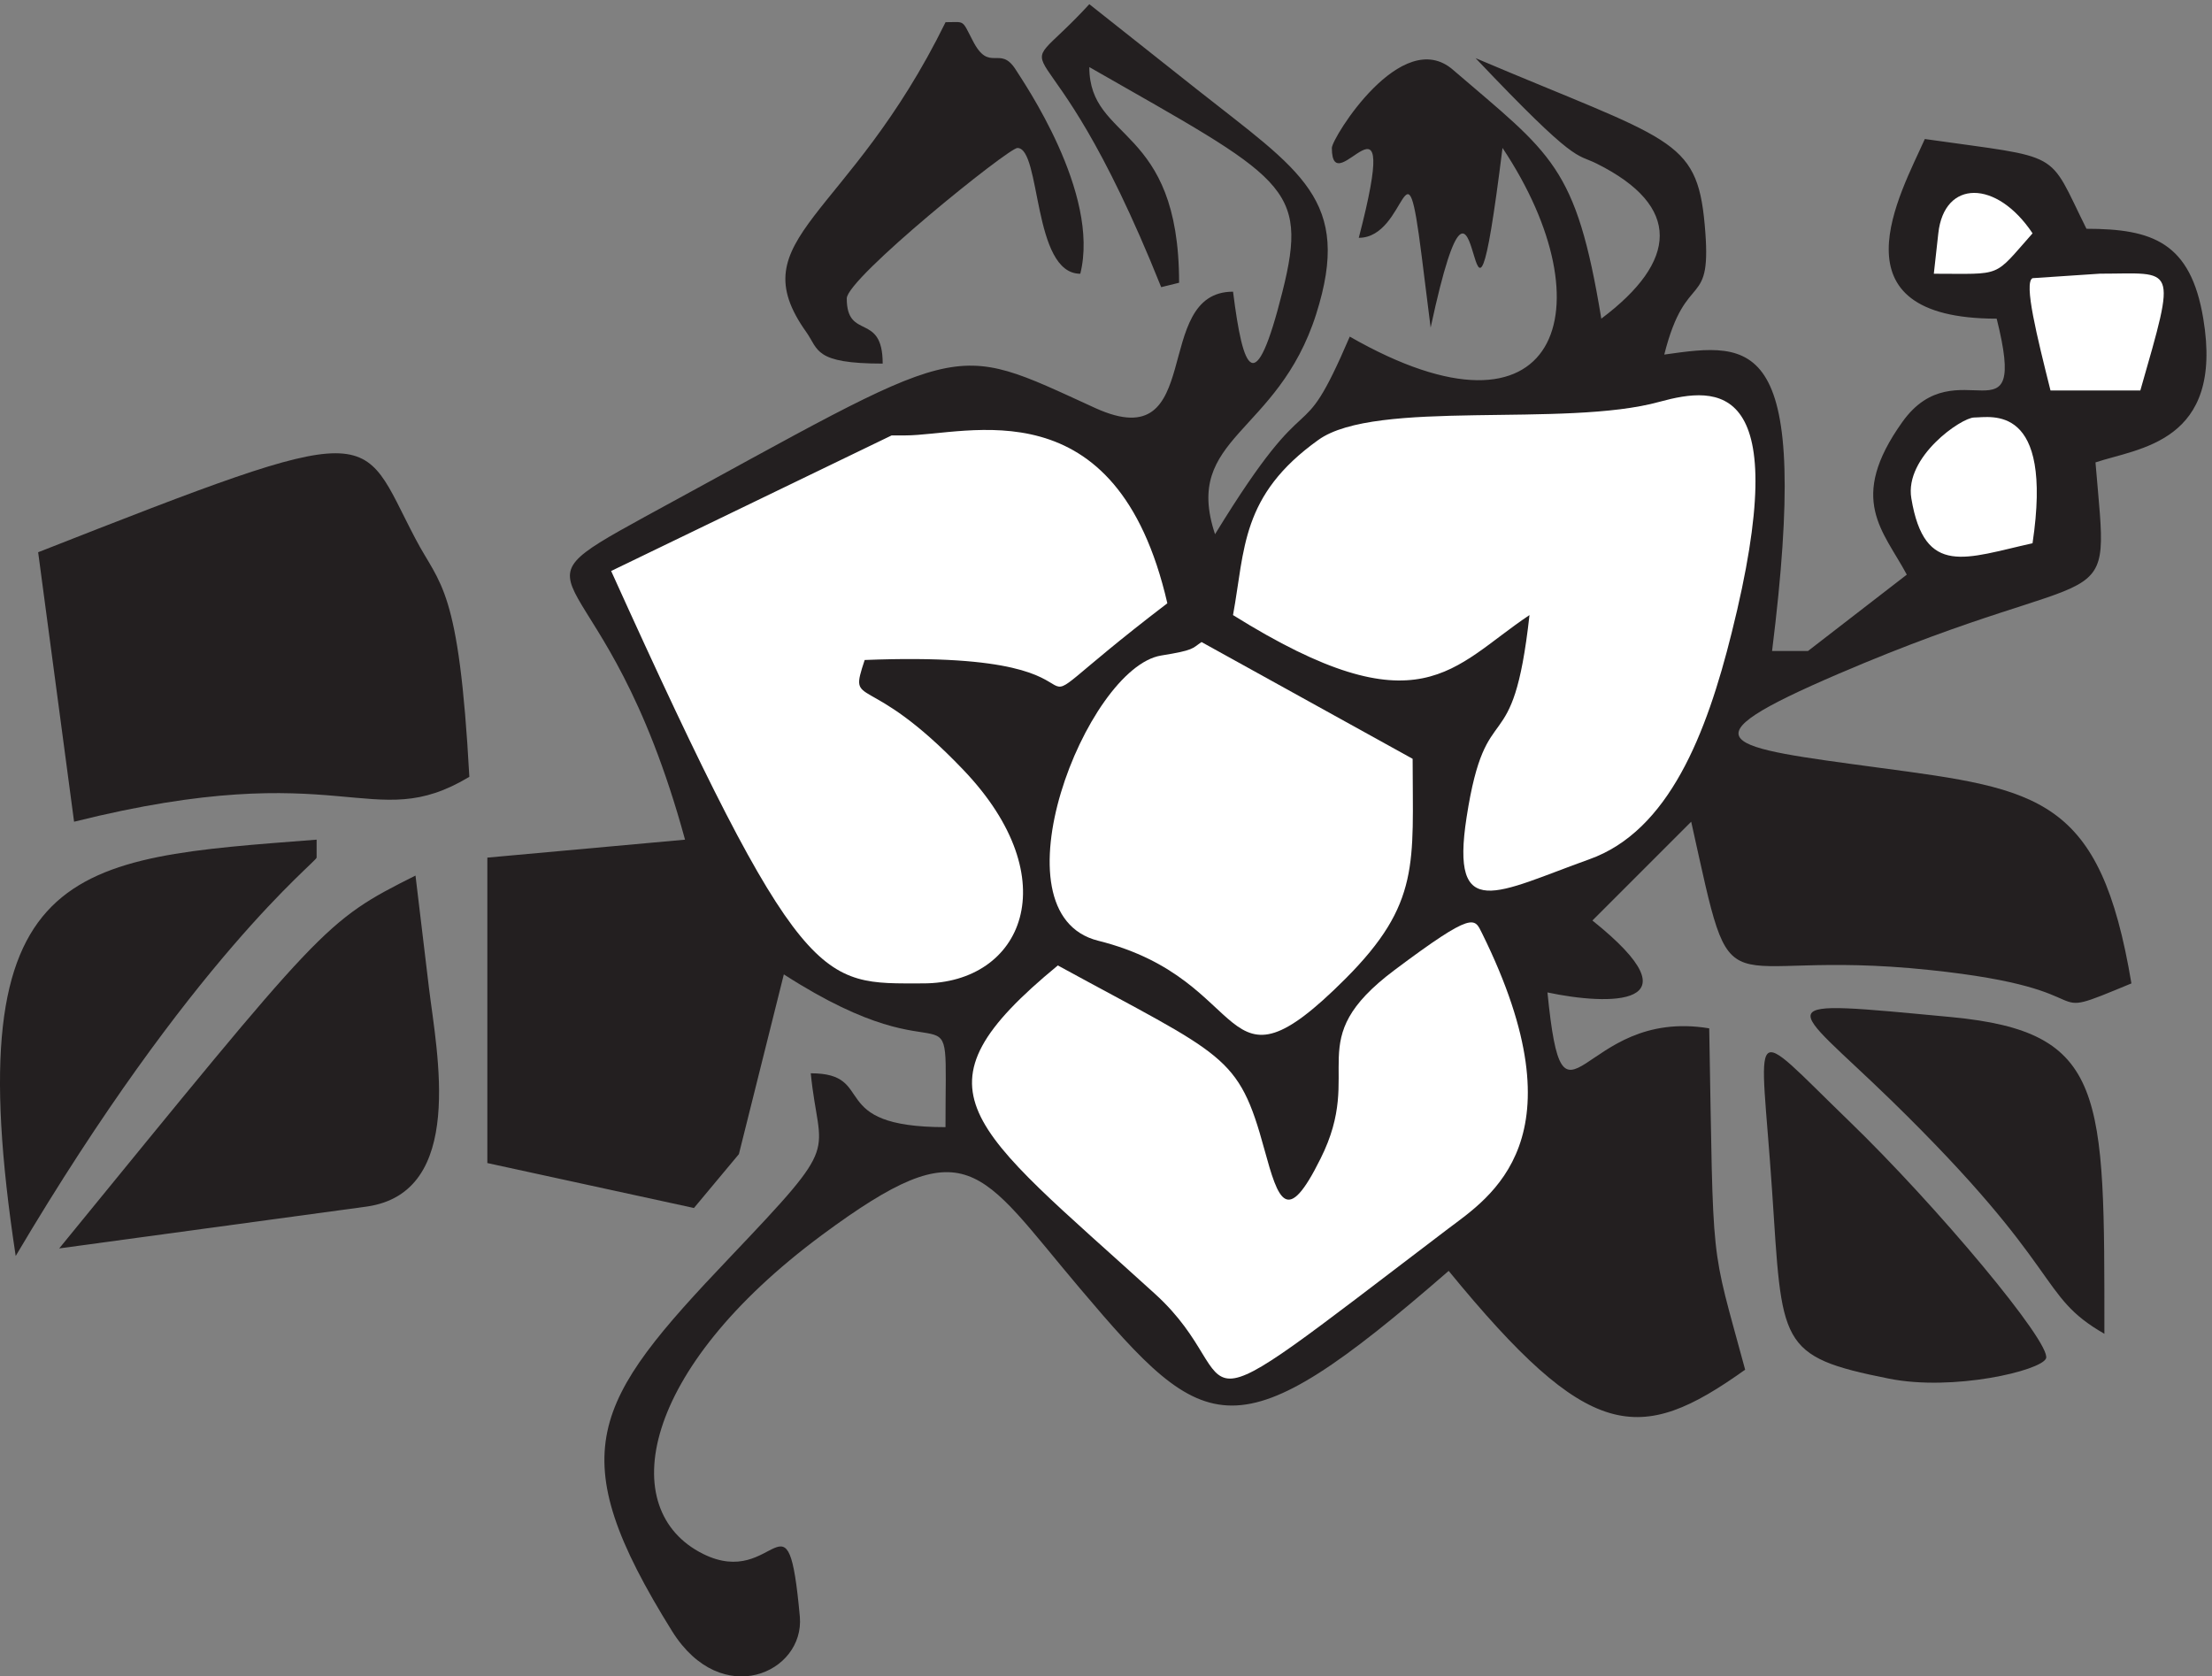 <svg xmlns="http://www.w3.org/2000/svg" xml:space="preserve" width="295.084" height="223.613"><rect width="100%" height="100%" fill="#808080" stroke="none"/><path d="M1200.74 1591.39c103.56-81.93 155.97-110.15 119.4-225.25-38.6-121.3-134.07-122.78-101.43-220.71 101.11 165.22 81.97 74.34 135.13 198.18 210.09-120.26 259.95 28.96 153.21 189.23-36.26-290.53-18.29 70.03-72.09-180.17l-9.03 72.02c-16.06 127.52-14.04 18.01-63.05 18.01 44.55 171.22-27.01 31.8-27.01 90.14 0 9.79 70.07 123.31 121.63 78.24 98.88-84.98 123.33-95.4 148.64-249.46 76.65 57.49 81.12 112.67-4.47 155.42-21.37 10.75-19.14-2.21-121.63 105.84 195.1-82.77 221.89-79.61 229.76-166.59 8.18-88.99-18.29-42.34-40.51-130.69 89.52 12.64 147.78 21.06 108.13-297.27h36.04l99.09 76.56c-23.6 44.22-59.97 75.4-4.47 153.11 54.65 76.66 127.27-26.96 94.63 103.62-168.41 0-96.33 125.62-72.09 180.17 140.45-20.01 122.17-9.79 162.14-90.03 66.24 0 104.51-13.59 117.17-90.14 20.83-124.68-65.28-129.74-108.13-144.16 13.82-165.75 23.39-91.51-256.87-211.66-161.61-69.292-116-73.503 40.61-94.671 159.91-21.375 221.04-28.957 252.3-216.188-101.11-41.91-13.5-6.214-202.75 13.481-219.66 23.164-193.72-53.711-238.8 148.687l-99.09-99.089c109.51-87.61 15.74-85.09-45.08-72.133 16.38-163.535 32.11-14.328 162.25-36.016 4.46-248.301.53-210.82 36.04-342.34-106.53-76.031-156.61-72.871-297.37 99.09-214.02-186.07-242.52-168.062-369.47-18.012-102.804 121.313-111.843 163.012-259.097 54.02-182.762-135.418-207.215-275.891-119.395-319.801 73.465-36.539 84.735 72.973 97.176-63.078 4.781-56.02-78.25-93.719-127.902-14.852-112.274 180.18-80.805 229.672 57.73 375.301 114.613 120.473 89.629 98.25 81.121 184.602 67.621 0 13.504-54.02 135.133-54.02 0 159.114 14.672 39.379-162.137 153.215l-45.082-180.277-45.078-54.02L488.82 514.77v306.324l198.289 18.008c-80.589 295.058-191.8 240.718-40.296 323.808 327.148 177.86 301.523 177.64 452.177 108.88 111.53-50.33 54.65 116.89 137.79 116.89 10.1-80.77 22.22-108.99 49.55 0 26.68 106.36 2.23 113.2-193.72 225.24 0-75.5 90.05-56.86 90.05-216.29l-17.96-4.42c-119.4 298.11-160.55 187.44-72.09 283.79l108.13-85.61" style="fill:#231f20;fill-opacity:1;fill-rule:evenodd;stroke:none" transform="matrix(.133 0 0 -.133 0 223.6)"/><path d="M975.438 1640.94c16.902-33.8 27.312-4.24 43.352-29.58 7.33-11.81 85.03-123.9 64.76-204.7-48.15 0-39.14 126.14-63.06 126.14-9.01 0-171.177-130.66-171.177-150.92 0-42.51 36.039-13.24 36.039-65.33-69 0-64.196 14.09-76.598 31.55-67.848 95.17 41.953 111.78 139.66 310.85 19.691 0 16.035 3.1 27.024-18.01" style="fill:#231f20;fill-opacity:1;fill-rule:evenodd;stroke:none" transform="matrix(.133 0 0 -.133 0 223.6)"/><path d="m1944.16 1447.2-4.5-40.53c70.05 0 59.08-4.51 99.03 40.53-36.01 54.05-88.62 54.05-94.53 0m94.5-44.98c-9-4.5 4.52-58.56 18.03-112.62h90.11c36.89 128.68 35.19 117.13-40.55 117.13l-67.59-4.51m-418.94-67.61c-4.51-9 4.52 9 0 0m45.03-56.31c-95.18-26.47-284.7 3.1-342.39-38.28-78.01-55.76-73.5-109.79-85.62-175.69 188.1-117.396 219.91-51.53 297.37 0-16.91-152.568-43.38-75.15-63.07-202.693-16.63-106.985 30.95-75.184 123.04-42.246 79.97 28.464 117.7 126.14 142.76 226.919 63.93 255.08-14.08 247.77-72.09 231.99m315.39-15.82c-12.66 0-70.07-39.41-63.03-81.07 13.22-79.68 55.16-59.7 121.57-45.05 21.11 141.33-41.93 126.12-58.54 126.12m-1072.288-17.96H894.32l-281.332-135.97c192.078-424.558 209.539-413.593 312.871-413.593 99.711 0 145.331 104.191 40.563 213.961-97.731 102.512-116.012 59.434-99.129 110.372 305.557 12.12 100.805-97.981 303.577 56.89-50.95 220.99-201.065 168.34-263.018 168.34" style="fill:#fff;fill-opacity:1;fill-rule:evenodd;stroke:none" transform="matrix(.133 0 0 -.133 0 223.6)"/><path d="M416.703 1140.89c24.789-47.31 43.637-47.31 54.063-238.761C372.223 843 345.746 924.934 74.301 857.09l-36.035 270.27c348.32 136.85 320.707 123.33 378.437 13.53" style="fill:#231f20;fill-opacity:1;fill-rule:evenodd;stroke:none" transform="matrix(.133 0 0 -.133 0 223.6)"/><path d="M1164.62 1023.77c-75.19-12.39-171.768-258.993-63.08-286.04 157.68-39.406 119.11-166.933 247.8-38.265 75.73 75.734 67.56 116.254 67.56 220.719l-211.74 117.106c-9.57-6.46-7.04-8.17-40.54-13.52" style="fill:#fff;fill-opacity:1;fill-rule:evenodd;stroke:none" transform="matrix(.133 0 0 -.133 0 223.6)"/><path d="M317.57 821.09c0-4.231-125.004-100.508-301.824-399.512-60.535 397.27 56.309 398.391 301.824 417.527V821.09m112.68-130.629c7.895-65.047 37.184-205.27-62.516-219.352L59.379 429.16C325.496 754.934 324.648 756.922 416.75 803.094l13.5-112.633" style="fill:#231f20;fill-opacity:1;fill-rule:evenodd;stroke:none" transform="matrix(.133 0 0 -.133 0 223.6)"/><path d="M1398.9 708.457c-95.45-71.504-29.29-99.391-74.34-189.199-33.78-68.133-42.22-42.231-56.31 9.019-26.18 95.989-39.14 92.914-207.23 184.672-153.172-126.121-90.379-158.504 97.44-329.363 100.78-91.496 1.96-156.82 293.67 65.027 42.51 32.082 136.55 90.075 34.33 296.719-7.6 15.199-7.85 22.801-87.56-36.875" style="fill:#fff;fill-opacity:1;fill-rule:evenodd;stroke:none" transform="matrix(.133 0 0 -.133 0 223.6)"/><path d="M1957.6 661.125c155.11-14.914 153.14-75.441 153.14-317.578-67.84 38.859-38.56 63.355-213.94 234.25-103.87 101.066-130.89 101.351 60.8 83.328m-103.64-103.566c88.71-85.586 204.17-223.786 198.25-238.707-5.06-12.387-93.21-33.219-157.69-20.262-111.81 22.223-106.73 34.34-117.14 189.148-11.55 171.719-26.2 169.188 76.58 69.821" style="fill:#231f20;fill-opacity:1;fill-rule:evenodd;stroke:none" transform="matrix(.133 0 0 -.133 0 223.6)"/></svg>
